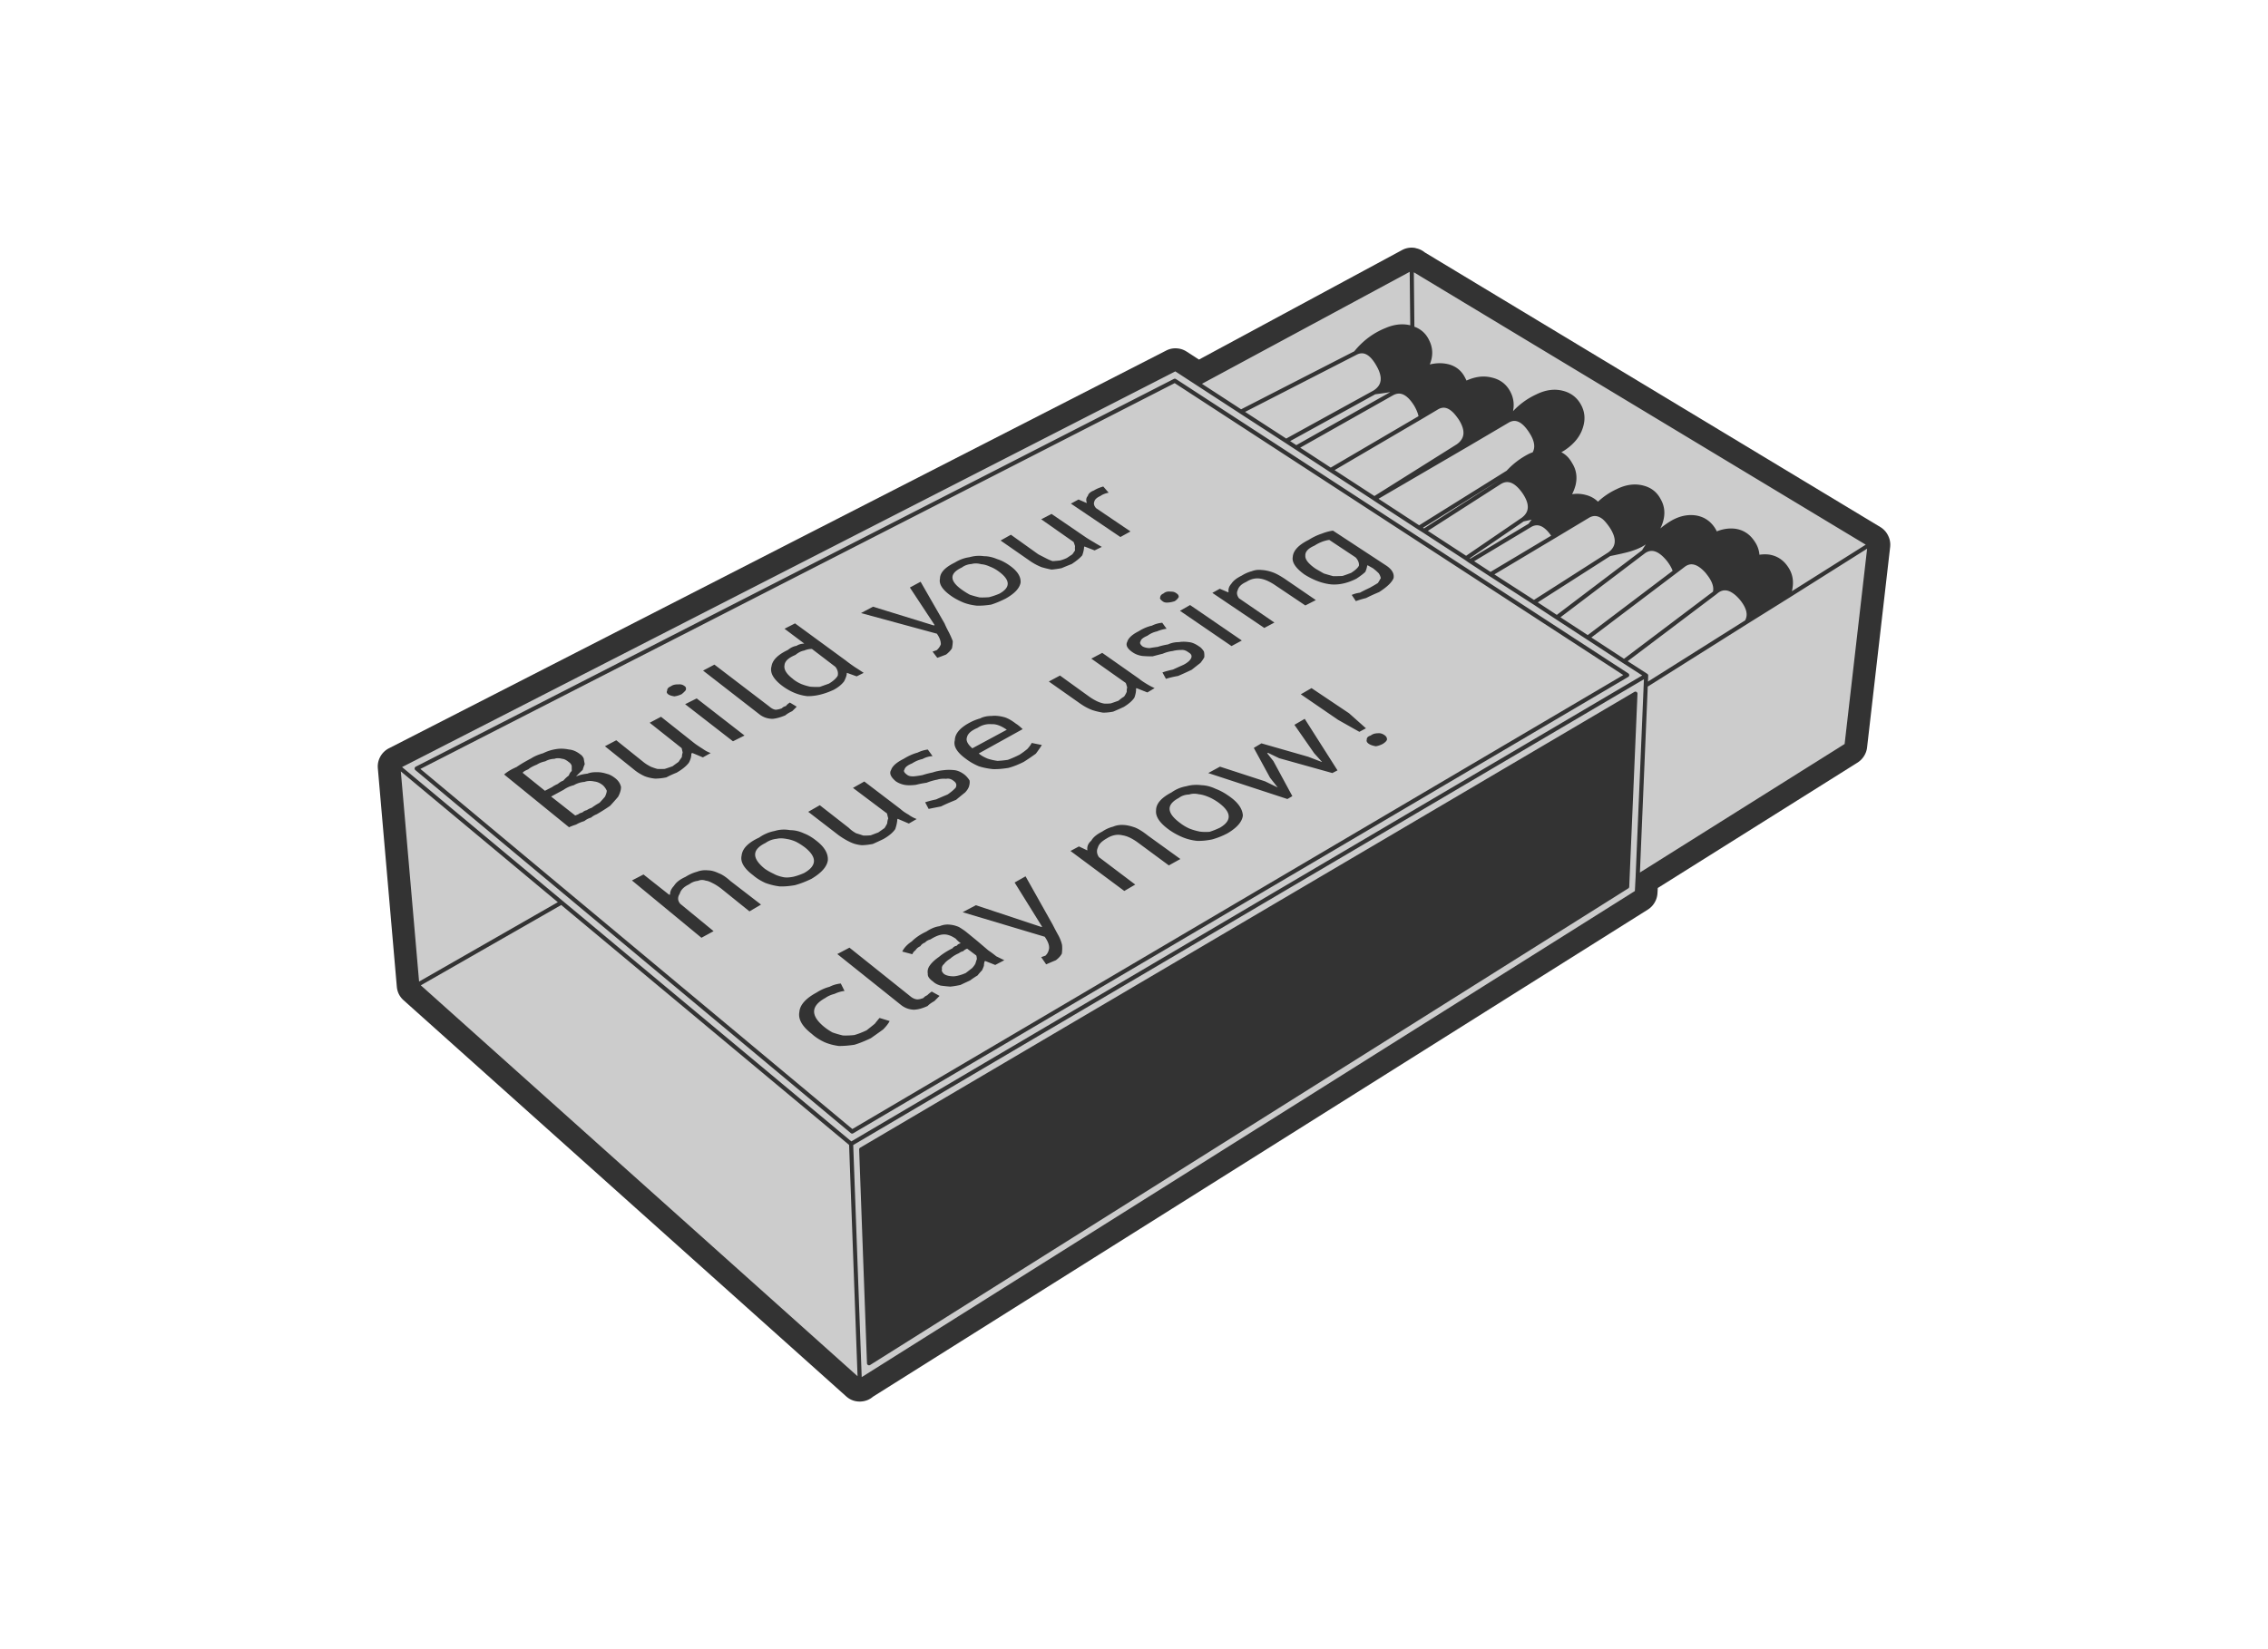 <svg xmlns="http://www.w3.org/2000/svg" viewBox="0 0 550 400"><path fill="#333" clip-rule="evenodd" d="M343.32 60.2a4.875 4.875 0 012.2 1.025l110.45 66.6a4.91 4.91 0 011.9 2.075c.439.88.607 1.805.5 2.775l-5.6 48.65a4.888 4.888 0 01-.75 2.075 5.038 5.038 0 01-1.575 1.575l-48.425 30.4-.075 1.275a4.99 4.99 0 01-.7 2.275 4.986 4.986 0 01-1.65 1.699l-187.89 118.14c-.861.734-1.869 1.127-3.025 1.175-1.333.048-2.5-.378-3.5-1.274l-107.3-96.051c-.983-.885-1.533-1.984-1.65-3.3l-4.6-52.95a4.89 4.89 0 01.6-2.85 4.95 4.95 0 012.1-2.025l188.45-96.45a4.861 4.861 0 012.525-.55 4.955 4.955 0 012.475.8l2.975 1.925 49.22-26.545a4.87 4.87 0 013.34-.5z" fill-rule="evenodd"/><path fill="#CCC" clip-rule="evenodd" fill-rule="evenodd" d="M447.8 180.75l-50.65 31.8-.2 3.85L208.5 334.9v.05L101.2 238.9l-4.6-52.95L285.05 89.5l5.45 3.55 51.85-27.95v.05L453.4 132.1z"/><path fill="#333" clip-rule="evenodd" d="M426.2 135.15c.899-.2 1.8-.25 2.7-.15 1.767.267 3.166 1.15 4.199 2.65 1.033 1.434 1.4 3.067 1.101 4.9a8.098 8.098 0 01-.55 2l-10.1 6.3c.966-1.567.582-3.433-1.15-5.6-.634-.767-1.25-1.35-1.85-1.75-1.467-1.033-2.851-1.083-4.15-.15l-.551.45c.4-1.4-.133-3.017-1.6-4.85-.199-.267-.4-.5-.6-.7-1.934-2-3.717-2.4-5.35-1.2l-2.101 1.6c-.233-.9-.767-1.883-1.601-2.95-2.133-2.6-4.133-3.233-6-1.9 1.634-2.833 3.801-5.1 6.5-6.8 2-1.267 4-1.767 6-1.5 1.768.267 3.167 1.133 4.201 2.6.332.467.582.95.75 1.45 1.6-.733 3.183-1 4.75-.8 1.732.267 3.116 1.15 4.149 2.65.83 1.13 1.25 2.38 1.25 3.75zm-42.75-31.8c-.567 2.033-1.899 3.783-4 5.25-.567.4-1.25.783-2.05 1.15 1.467.4 2.6 1.333 3.4 2.8.966 1.5 1.232 3.167.799 5-.266 1.033-.717 2.05-1.35 3.05 1.4-.4 2.75-.433 4.051-.1 1.299.3 2.366.934 3.199 1.9a16.411 16.411 0 014.75-3.3c2.133-1.067 4.167-1.35 6.1-.85 1.768.434 3.067 1.434 3.9 3 .9 1.533 1.1 3.2.6 5-.533 2.033-1.833 3.8-3.899 5.3-.967.7-2.25 1.283-3.851 1.75-.899.267-2.5.633-4.799 1.1 2.199-1.6 2.366-3.833.5-6.7-.634-.934-1.234-1.65-1.801-2.15-1.3-1.034-2.6-1.167-3.9-.4l-8.25 4.95a18.634 18.634 0 00-.1-.2c-1.867-2.8-3.767-3.633-5.699-2.5a13.442 13.442 0 011.85-2.2l-3.6.8c2.166-1.6 2.266-3.833.299-6.7-1.933-2.733-3.883-3.517-5.85-2.35.6-.9 1.25-1.7 1.95-2.4 1.467-1.6 3.149-2.9 5.05-3.9.434-.233.85-.4 1.25-.5.934-1.466.7-3.283-.699-5.45-1.834-2.867-3.717-3.75-5.65-2.65 1.934-2.667 4.316-4.65 7.15-5.95 2.166-1.067 4.232-1.333 6.199-.8 1.733.466 3.033 1.466 3.9 3 .9 1.567 1.08 3.25.55 5.05zM342.5 79.6c1.7.533 2.917 1.6 3.65 3.2.8 1.6.883 3.283.25 5.05-.167.5-.367.95-.6 1.35 1.899-.667 3.699-.783 5.399-.35 1.733.467 2.983 1.533 3.75 3.2.167.3.316.617.45.95a.627.627 0 01.25-.15c2.166-1.033 4.217-1.283 6.15-.75 1.766.433 3.082 1.433 3.949 3s1.051 3.25.551 5.05a7.554 7.554 0 01-.9 2.05l-9.25 5.45c-.768.167-1.617.333-2.551.5 2.201-1.6 2.384-3.833.551-6.7-.233-.333-.467-.65-.7-.95-1.634-2.066-3.283-2.617-4.95-1.65l-3.949 2.35c-.134-.934-.534-1.967-1.201-3.1-1.799-2.867-3.699-3.767-5.699-2.7.3-.4.616-.767.949-1.1l-.399.1c-.899.2-2.517.45-4.851.75 2.301-1.466 2.601-3.683.9-6.65-1.666-2.967-3.5-3.933-5.5-2.9 2.066-2.567 4.566-4.433 7.5-5.6 2.2-.933 4.267-1.083 6.2-.45.03 0 .05.017.05.05zm52.1 135.45l-183.85 115.6-1.9-51.85L396.6 168.25l-2 46.8z" fill-rule="evenodd"/><path stroke-linejoin="round" d="M422.9 136.55c-2.7 1.667-4.867 3.933-6.5 6.8 1.3-.933 2.684-.883 4.15.15.6.4 1.216.983 1.85 1.75 1.732 2.167 2.116 4.033 1.15 5.6l10.1-6.3c.267-.633.449-1.3.55-2 .3-1.833-.067-3.467-1.101-4.9-1.033-1.5-2.433-2.383-4.199-2.65-.9-.1-1.801-.05-2.7.15-1.1.23-2.2.7-3.3 1.4zm10.75 8l19.75-12.45-111.05-66.95.15 14.45c1.7.533 2.917 1.6 3.65 3.2.8 1.6.883 3.283.25 5.05-.167.5-.367.95-.6 1.35 1.899-.667 3.699-.783 5.399-.35 1.733.467 2.983 1.533 3.75 3.2.167.3.316.617.45.95a.627.627 0 01.25-.15c2.166-1.033 4.217-1.283 6.15-.75 1.766.433 3.082 1.433 3.949 3s1.051 3.25.551 5.05a7.554 7.554 0 01-.9 2.05l.25-.15c1.934-2.667 4.316-4.65 7.15-5.95 2.166-1.067 4.232-1.333 6.199-.8 1.733.466 3.033 1.466 3.9 3 .9 1.566 1.083 3.25.55 5.05-.567 2.033-1.899 3.783-4 5.25-.567.4-1.25.783-2.05 1.15 1.467.4 2.6 1.333 3.4 2.8.966 1.5 1.232 3.167.799 5-.266 1.033-.717 2.05-1.35 3.05 1.4-.4 2.75-.433 4.051-.1 1.299.3 2.366.934 3.199 1.9a16.411 16.411 0 014.75-3.3c2.133-1.067 4.167-1.35 6.1-.85 1.768.434 3.067 1.434 3.9 3 .9 1.533 1.1 3.2.6 5-.533 2.033-1.833 3.8-3.899 5.3-.967.7-2.25 1.283-3.851 1.75-.899.267-2.5.633-4.799 1.1l-18.3 11.7 5.551 3.65 21.05-15.95c1.634-2.833 3.801-5.1 6.5-6.8 2-1.267 4-1.767 6-1.5 1.768.267 3.167 1.133 4.201 2.6.332.467.582.95.75 1.45 1.6-.733 3.183-1 4.75-.8 1.732.267 3.116 1.15 4.149 2.65.833 1.133 1.25 2.383 1.25 3.75m27.2-3.05l-5.6 48.65-50.65 31.801-.2 3.85-188.45 118.5v.05l-107.3-96.05-4.6-52.95 188.45-96.45 5.449 3.55 51.85-27.95v.05m-51.85 27.9l10.45 6.8 27.8-14.25c2.066-2.567 4.566-4.433 7.5-5.6 2.2-.933 4.267-1.083 6.2-.45.032 0 .049.017.05.05m3.3 9.6c-.268.1-.534.217-.801.35a18.255 18.255 0 00-6.4 4.75c-.333.333-.649.7-.949 1.1 2-1.066 3.9-.167 5.699 2.7.667 1.133 1.067 2.167 1.201 3.1l3.949-2.35c1.867-2.6 4.167-4.55 6.9-5.85m-6.9 5.85c1.667-.967 3.316-.417 4.95 1.65.233.3.467.617.7.95 1.833 2.867 1.65 5.1-.551 6.7a70.399 70.399 0 002.551-.5l9.25-5.45m.25-.15c1.934-1.1 3.816-.217 5.65 2.65 1.399 2.167 1.633 3.983.699 5.45 1.667-.7 3.316-.883 4.95-.55.167.033.316.083.45.15m-5.4.4c-.4.1-.816.267-1.25.5-1.9 1-3.583 2.3-5.05 3.9-.7.7-1.351 1.5-1.95 2.4 1.967-1.167 3.917-.383 5.85 2.35 1.967 2.867 1.867 5.1-.299 6.7l3.6-.8c.467-.133.85-.25 1.15-.35 1.633-.533 2.916-1.167 3.85-1.9s1.717-1.517 2.35-2.35m-7.35 4.6a13.45 13.45 0 00-1.85 2.2c1.933-1.133 3.832-.3 5.699 2.5l.1.2 8.25-4.95c.701-1 1.5-1.917 2.4-2.75m-16.45 5l-14.5 8.7 4.899 3.2 15.399-9.2m-20.3 6l-1-.7-10.201-6.65-1.2-.75-10.801-7.05-.049-.05-10.6-6.9-8.351-5.45-2.449-1.6-10.95-7.1m71.05 46.25l-10.55-6.8m7.85-13.3l-13.75 9.4m-10.2-6.65l18.4-11.8m34.85 16.85c1.867-1.333 3.867-.7 6 1.9.834 1.066 1.367 2.05 1.601 2.95l2.101-1.6c1.6-2.833 3.75-5.1 6.449-6.8.467-.3.9-.533 1.301-.7m-7.75 7.5c1.633-1.2 3.416-.8 5.35 1.2.199.2.4.434.6.7 1.467 1.833 2 3.45 1.6 4.85l.551-.45m-31.3-18.2c1.301-.767 2.601-.633 3.9.4.566.5 1.167 1.216 1.801 2.15 1.866 2.867 1.699 5.1-.5 6.7m-293.7 51.55l39.55 32.95 70.25 58.55 192.8-113.6-5.351-3.45-8.799-5.75-7.5-4.9m38.3-5.95l-22 16.6m-8.8-5.75l21.149-16m-40.5-24.1l-21.55 13.45m-15.4-42.4c2-1.033 3.834-.067 5.5 2.9 1.7 2.967 1.4 5.184-.9 6.65 2.334-.3 3.951-.55 4.851-.75l.399-.1m-24.25 14.25l23.3-13.15m-4.3-.25l-21.449 11.8m111.65 43.9l-24.451 15.4-1.949 46.301m-2.55 2.5l-183.85 115.6-1.9-51.85 187.75-110.55-2 46.8zm4.6-51.2l-.101 2.4m-4.5-2.5l-187.95 110.7-105.6-88.05 183.85-94.05 109.7 71.4zm-71.9-49.75l21.851-12.8m9.05 6.95l-20.299 12.75m.05.05l22.801-13.3m-254.95 131.25l34.95-20m70.25 58.55l2.1 57.45" stroke="#333" stroke-linecap="round" clip-rule="evenodd" stroke-miterlimit="3" fill="none"/><path fill="#333" clip-rule="evenodd" d="M263.5 122l.05-.1c-.233-.633-.15-1.167.25-1.6.133-.567.633-1.017 1.5-1.35.566-.367 1.316-.684 2.25-.95l1.3 1.5c-.833.167-1.5.434-2 .8-.9.4-1.4.883-1.5 1.45-.167.467-.017.967.45 1.5l8.35 5.65-2.45 1.35-12-8.1 1.85-1 1.95.85zm3.7 10.65l-1.75.85-2.45-.95-.1.1c-.033.633-.183 1.317-.45 2.05-.533.633-1.383 1.333-2.55 2.1-.933.367-1.75.7-2.45 1-.833.167-1.65.283-2.45.35a24.132 24.132 0 01-2.45-.6c-1-.4-1.95-.917-2.85-1.55l-7.05-4.9 2.5-1.4 6.65 4.75c.633.333 1.25.65 1.85.95.5.267 1.034.5 1.6.7a40.515 40.515 0 001.75-.15c.467-.1 1.033-.3 1.7-.6l1.35-.9c.267-.367.483-.684.65-.95a5.503 5.503 0 010-1.05c-.133-.434-.25-.767-.35-1l-7.85-5.5 2.5-1.3 8.5 5.8c.467.3 1.1.683 1.9 1.15.53.33 1.13.68 1.8 1.05zm6.15 23.05c.267-.934 1.2-1.8 2.8-2.6 1.066-.667 2.133-1.117 3.199-1.35a6.706 6.706 0 012.5-.7l1.051 1.45c-.768.1-1.551.317-2.35.65-.801.167-1.567.517-2.301 1.05-1.033.433-1.583.883-1.65 1.35-.266.367-.1.783.5 1.25.434.233.984.367 1.65.4.533-.1 1.2-.2 2-.3.7-.233 1.533-.433 2.5-.6a6.164 6.164 0 012.6-.55c.768-.133 1.601-.133 2.5 0 .734.067 1.551.417 2.451 1.05.366.2.75.6 1.149 1.2.101.367.134.833.101 1.4-.201.4-.518.867-.951 1.4-.566.433-1.266.983-2.1 1.65-1.267.6-2.367 1.1-3.3 1.5-1.134.2-2.116.433-2.95.7l-.85-1.55c.633-.233 1.482-.467 2.55-.7.8-.367 1.649-.75 2.55-1.15.9-.467 1.5-.967 1.801-1.5.332-.6.149-1.1-.551-1.5-.6-.467-1.199-.667-1.8-.6-.767 0-1.45.083-2.05.25-.834.1-1.634.317-2.4.65-.934.233-1.767.45-2.5.65-.934 0-1.767-.033-2.5-.1-.9-.133-1.684-.433-2.35-.9-1.27-.87-1.7-1.7-1.3-2.5zm-6.05 2.65l8.9 6.25c.433.367 1.066.8 1.899 1.3.601.367 1.234.7 1.9 1l-1.75 1.05-2.65-1.05-.1.1c.033.633-.1 1.367-.4 2.2-.466.733-1.316 1.483-2.549 2.25-1 .467-1.867.85-2.6 1.15-.833.167-1.65.25-2.45.25a16.575 16.575 0 01-2.55-.6c-1-.367-2-.9-3-1.6l-7.6-5.35 2.7-1.45 7 5.05a13.6 13.6 0 001.9 1.15 7.143 7.143 0 001.8.6 9.106 9.106 0 001.65-.05 74.21 74.21 0 001.85-.65c.5-.434.95-.767 1.35-1 .3-.434.517-.833.65-1.2-.033-.333 0-.667.1-1-.133-.5-.25-.867-.35-1.1l-8.35-5.9 2.65-1.4zm30.5-14.7l.149-.05c-.134-.7.083-1.367.649-2 .467-.733 1.317-1.4 2.551-2a8.57 8.57 0 012.4-1.05c.766-.3 1.566-.4 2.399-.3.8.033 1.683.217 2.649.55.768.267 1.734.783 2.9 1.55l7.6 5.2-2.549 1.3-7.15-4.8c-1.4-.967-2.65-1.534-3.75-1.7-1.167-.2-2.316.067-3.45.8-1.134.5-1.817 1.167-2.05 2-.301.6-.2 1.25.3 1.95l8.601 5.9-2.451 1.3-12.6-8.5 1.801-1 2 .85zm-12.45.3c.334.2.5.483.5.85-.199.367-.516.7-.949 1-.566.2-1.15.316-1.75.35-.533.034-.95-.083-1.25-.35-.5-.367-.684-.667-.551-.9.033-.433.301-.75.801-.95.434-.4 1.033-.55 1.8-.45.53-.03 1 .12 1.4.45zm3.25 2.8l12.551 8.6-2.5 1.35-12.5-8.55 2.45-1.4zm34.65-18.05l12.65 8.3c1.566.967 2.25 2.033 2.05 3.2-.366 1-1.533 2.133-3.5 3.4-1.333.567-2.384 1.05-3.149 1.45-.934.233-1.768.483-2.5.75l-1-1.5c.6-.267 1.266-.45 2-.55.6-.333 1.399-.733 2.399-1.2.833-.467 1.483-.85 1.95-1.15.3-.466.533-.867.699-1.2a3.241 3.241 0 00-.5-1.15 12.564 12.564 0 00-1.449-1.25l-1.25-.7-.1.1a5.813 5.813 0 01-.451 1.5c-.433.433-1.149.983-2.149 1.65-2.101 1.067-4.116 1.533-6.05 1.4-2.134-.2-4.316-1-6.551-2.4-2.133-1.533-3.083-2.95-2.85-4.25.1-1.533 1.383-2.917 3.85-4.15 1.067-.667 2.117-1.167 3.15-1.5.93-.37 1.85-.62 2.75-.75zm-.9 2.25c-1.199.167-2.399.633-3.6 1.4-1.533.667-2.267 1.483-2.199 2.45-.067.9.766 1.95 2.5 3.15.566.333 1.232.717 2 1.15.766.233 1.516.45 2.25.65.666 0 1.416-.017 2.25-.05.633-.2 1.332-.45 2.1-.75 1-.633 1.633-1.217 1.9-1.75.066-.667-.201-1.333-.801-2l-6.4-4.25zm-1.75 53.85l-1.899-2.1-4.8-6.9 2.5-1.45 7.949 12.5-1.25.65-12.899-3.6-2.7-1.3-.199.1 1.5 1.9 4.6 8.5-1.2.7-19.2-6.3 2.85-1.55 10.9 3.55 3.1 1.5-1.85-2.35-3.949-7.25 1.85-1.1 11.35 3.25 3.25 1.25h.1zm14.7-4.35c-.601.3-1.15.483-1.65.55-.667-.1-1.217-.283-1.65-.55-.5-.333-.684-.684-.55-1.05-.033-.466.283-.8.95-1 .467-.367 1.05-.55 1.75-.55.533-.067 1.066.083 1.6.45.434.3.633.667.6 1.1-.1.33-.45.68-1.05 1.05zm-5.65-2.95l-5.15-2.9-9.05-6.2 2.601-1.5 9.1 6.1 4.1 3.65-1.6.85zm-57.1 22.6c.767.033 1.7.25 2.799.65.867.367 1.867 1 3 1.9l7.9 5.699-2.8 1.551-7.45-5.5c-1.4-1.033-2.667-1.634-3.8-1.801-1.267-.299-2.533-.049-3.8.75-1.233.701-1.95 1.434-2.15 2.201-.367.766-.283 1.549.25 2.35l8.801 6.65-2.651 1.549-13.05-9.7 2.05-1.1 2 .949.05-.05c-.133-.866.183-1.634.95-2.3.434-.801 1.317-1.533 2.65-2.2a8.218 8.218 0 012.65-1.2c.77-.33 1.63-.47 2.6-.4zm18.2-7.45c-.867-.2-1.65-.183-2.35.05-1 .033-1.85.316-2.551.85-3.1 1.633-2.949 3.683.451 6.15.6.467 1.299.884 2.1 1.25.732.3 1.583.55 2.55.75a11.32 11.32 0 002.399.05c.834-.267 1.667-.6 2.5-1 2.967-1.733 2.817-3.783-.449-6.15-.768-.533-1.5-.95-2.2-1.25-.93-.4-1.75-.63-2.45-.7zm7.3.45c2.133 1.467 3.25 3.033 3.35 4.7-.167 1.5-1.4 2.933-3.7 4.299a18.319 18.319 0 01-3.75 1.5c-1.3.268-2.517.384-3.649.351a12.77 12.77 0 01-3.451-.851c-1.266-.533-2.383-1.149-3.35-1.85-2.267-1.633-3.316-3.2-3.15-4.7 0-1.6 1.25-3.05 3.75-4.35a8.633 8.633 0 013.601-1.5c1.167-.333 2.399-.417 3.7-.25 1.1.033 2.25.333 3.449.9 1 .37 2.07.95 3.2 1.75zm-103-37l-4.8-3.6 2.55-1.3 12.3 9c.633.5 1.367 1.033 2.2 1.6.633.4 1.35.867 2.15 1.4l-1.7.85-2.35-.85-.05.05c0 .5-.217 1.167-.65 2-.567.767-1.4 1.45-2.5 2.05-2.3 1.066-4.434 1.583-6.4 1.55-2.2-.233-4.3-1.117-6.3-2.65-2.033-1.6-2.833-3.133-2.4-4.6.233-1.5 1.55-2.817 3.95-3.95.7-.566 1.4-.9 2.1-1 .5-.33 1.13-.52 1.9-.55zm-.05 1.7c-.667.1-1.367.45-2.1 1.05-1.7.7-2.583 1.533-2.65 2.5-.2 1 .45 2.083 1.95 3.25.566.5 1.267.933 2.1 1.3.667.267 1.383.483 2.15.65.7.066 1.483.083 2.35.05.566-.2 1.316-.467 2.25-.8 1.033-.633 1.733-1.267 2.1-1.9.167-.733-.017-1.45-.55-2.15l-5.7-4.35c-.67 0-1.3.13-1.9.4zm16.7-10.65l14.75 4.55.2-.1-6-9.1 2.6-1.4 5.8 10.1c.3.7.667 1.45 1.1 2.25.333.667.633 1.35.9 2.05 0 .533-.067 1.117-.2 1.75-.3.5-.767 1-1.4 1.5-.833.333-1.55.6-2.15.8l-1.15-1.5c.3-.1.633-.217 1-.35a3.577 3.577 0 001-1.4c.034-.767-.283-1.633-.95-2.6l-18.4-5 2.9-1.55zm33.05-10.05c1.934 1.333 2.85 2.733 2.75 4.2-.233 1.367-1.45 2.667-3.65 3.9-1.267.633-2.433 1.117-3.5 1.45-1.267.2-2.433.284-3.5.25-1.2-.133-2.267-.383-3.2-.75-1.2-.5-2.216-1.05-3.05-1.65-2.067-1.467-2.95-2.85-2.65-4.15 0-1.433 1.2-2.733 3.6-3.9 1.133-.7 2.316-1.133 3.55-1.3a8.245 8.245 0 013.5-.25c1.033 0 2.1.233 3.2.7.97.3 1.95.8 2.95 1.5zm-4.65.35c-.8-.367-1.517-.567-2.15-.6-.833-.233-1.617-.25-2.35-.05-.9.066-1.683.35-2.35.85-3.066 1.434-3.033 3.25.1 5.45.567.4 1.183.783 1.85 1.15.7.233 1.483.45 2.35.65.667.034 1.433.017 2.3-.05.8-.2 1.633-.483 2.5-.85 2.8-1.533 2.7-3.367-.3-5.5-.67-.47-1.32-.82-1.95-1.05zm-66.85 23.75l13.3 10.15c.533.467 1.05.733 1.55.8.467-.033.967-.15 1.5-.35.233-.267.567-.45 1-.55.167-.267.483-.55.95-.85l1.65 1c-.267.3-.633.667-1.1 1.1-.667.3-1.217.633-1.65 1-1.1.467-2.117.75-3.05.85-1.133 0-2.15-.317-3.05-.95l-13.85-10.75 2.75-1.45zm-9.7 7.7c-.7-.1-1.2-.267-1.5-.5-.367-.267-.45-.566-.25-.9-.034-.433.267-.783.9-1.05.467-.333 1.083-.483 1.85-.45a1.911 1.911 0 011.45.4c.333.2.434.534.3 1a6.12 6.12 0 01-1.05 1c-.6.27-1.17.43-1.7.5zm-3.25 4.95l8.2 6.5c.5.367 1.15.8 1.95 1.3.6.434 1.233.767 1.9 1l-1.9 1.05-2.5-1.05-.3.1c.034.7-.167 1.45-.6 2.25-.633.833-1.617 1.633-2.95 2.4-1.067.434-1.9.817-2.5 1.15-.967.2-1.883.3-2.75.3-.967-.1-1.817-.3-2.55-.6a11.598 11.598 0 01-2.75-1.75l-6.85-5.5 2.75-1.45 6.55 5.25c.434.367 1.033.75 1.8 1.15.466.2 1 .383 1.6.55.467.033 1.067.033 1.8 0a44.685 44.685 0 001.9-.65c.533-.4 1.017-.75 1.45-1.05.3-.467.566-.85.8-1.15.033-.466.1-.833.2-1.1-.1-.5-.184-.867-.25-1.1l-7.75-6.15 2.75-1.45zm8.65-4.45l11.6 9-2.8 1.4-11.6-9 2.8-1.4zm-29.2 18.85l.05.05c.733-.333 1.617-.55 2.65-.65.633-.267 1.4-.383 2.3-.35.7-.034 1.517.1 2.45.4.6.133 1.267.483 2 1.05.767.6 1.233 1.317 1.4 2.15 0 .7-.233 1.483-.7 2.35a67.459 67.459 0 01-1.95 2.2 48.182 48.182 0 01-3.25 2.05 4.384 4.384 0 00-1.35.8c-.6.167-1.15.45-1.65.85a9.233 9.233 0 00-2 .85c-.733.233-1.3.45-1.7.65l-15.75-12.8c.767-.667 1.767-1.267 3-1.8.967-.667 2.15-1.367 3.55-2.1.767-.5 1.733-.917 2.9-1.25 1-.5 2.05-.833 3.15-1 .967-.167 2.017-.133 3.15.1.9.066 1.8.45 2.7 1.15.333.2.617.533.85 1 .066.4.15.867.25 1.4-.167.367-.333.833-.5 1.4-.47.43-.98.93-1.55 1.5zm-1.1-1.25v-1.2c-.1-.4-.333-.717-.7-.95-.6-.5-1.133-.767-1.6-.8-.733-.2-1.367-.2-1.9 0-.833.033-1.567.233-2.2.6-.8.167-1.483.434-2.05.8-.934.367-1.633.75-2.1 1.15-.8.333-1.25.617-1.35.85l5.4 4.35 1.75-.9c.3-.233.75-.483 1.35-.75.533-.433.983-.7 1.35-.8.433-.5.883-.917 1.35-1.25.13-.43.37-.8.7-1.1zm7.6 3.5c-.7-.566-1.4-.883-2.1-.95-.9-.2-1.7-.167-2.4.1-.933.067-1.8.333-2.6.8-.933.233-1.75.6-2.45 1.1l-3.05 1.65 5.85 4.6c.067-.034.317-.133.75-.3.167-.167.5-.316 1-.45.267-.267.617-.45 1.05-.55.4-.267.783-.45 1.15-.55a17.459 17.459 0 011.95-1.25c.5-.533.934-1.017 1.3-1.45.267-.533.417-1.017.45-1.45-.2-.47-.5-.9-.9-1.3zm9.8 21.6l6.2 4.9h.25c-.033-.733.283-1.449.95-2.15.5-.833 1.417-1.549 2.75-2.149.967-.601 1.9-1.017 2.8-1.25a5.587 5.587 0 012.65-.351c.8 0 1.684.234 2.65.701.833.299 1.783.933 2.85 1.899l7.4 5.7-2.8 1.65-6.95-5.601c-.767-.567-1.4-.967-1.9-1.2-.733-.4-1.316-.617-1.75-.65-.667-.232-1.3-.217-1.9.051-.767.066-1.483.35-2.15.85-1.233.566-1.983 1.316-2.25 2.25-.567.867-.533 1.684.1 2.45l8.1 6.649-2.95 1.601-16.85-13.899 2.8-1.45zm90.35-36.55c.4.233.934.667 1.6 1.3l-10.65 5.9c.533.467 1.25.883 2.15 1.25.667.233 1.467.417 2.4.55a26.679 26.679 0 002.5-.25c.833-.3 1.784-.717 2.85-1.25.667-.434 1.3-.9 1.9-1.4.5-.566.85-1.05 1.05-1.45l2.45.5c-.367.6-.85 1.3-1.45 2.1-.967.7-1.95 1.367-2.95 2-1.333.667-2.566 1.15-3.7 1.45-1.434.233-2.684.333-3.75.3-1.267-.133-2.417-.367-3.45-.7-1.167-.5-2.183-1.083-3.05-1.75-2.233-1.6-3.15-3.117-2.75-4.55.033-1.6 1.25-3.034 3.65-4.3.733-.4 1.566-.733 2.5-1 .767-.4 1.7-.6 2.8-.6.833-.1 1.783-.017 2.85.25.87.2 1.88.75 3.05 1.65zm-5.95.1c-1.2-.1-2.333.2-3.4.9-1.5.633-2.35 1.383-2.55 2.25-.3.8.133 1.7 1.3 2.7l8.35-4.5c-1.37-.97-2.6-1.42-3.7-1.35zm-20.5 12.25c.333.3.883.434 1.65.4.5-.034 1.2-.133 2.1-.3.7-.233 1.533-.45 2.5-.65.767-.267 1.667-.45 2.7-.55.767-.1 1.633-.1 2.6 0 .767.1 1.55.45 2.35 1.05.433.333.85.8 1.25 1.4.1.367.067.85-.1 1.45-.133.467-.45.967-.95 1.5-.667.533-1.4 1.133-2.2 1.8-1.5.6-2.717 1.133-3.65 1.6-1.2.233-2.2.433-3 .6l-.85-1.6c.667-.233 1.55-.467 2.65-.7.9-.4 1.833-.8 2.8-1.2.867-.6 1.517-1.15 1.95-1.65.333-.633.167-1.184-.5-1.65-.566-.466-1.167-.633-1.8-.5-.8-.066-1.517 0-2.15.2-.9.167-1.767.417-2.6.75-.934.133-1.783.3-2.55.5-1.033.133-1.9.15-2.6.05a5.745 5.745 0 01-2.25-.85c-1.3-1.067-1.7-2-1.2-2.8.3-.933 1.317-1.833 3.05-2.7 1.133-.7 2.25-1.2 3.35-1.5.833-.4 1.667-.65 2.5-.75l1.15 1.6c-.833.034-1.65.267-2.45.7-.9.2-1.733.55-2.5 1.05-1.133.467-1.75.967-1.85 1.5-.3.33-.1.75.6 1.25zm2.35 10.75l-1.9 1.1-2.7-1.15-.1.15c-.033.7-.2 1.483-.5 2.35-.567.834-1.517 1.634-2.85 2.4-.967.467-1.833.867-2.6 1.2-1.066.2-1.966.3-2.7.3-.967-.1-1.817-.316-2.55-.65-.966-.433-1.966-1.016-3-1.75l-7.4-5.7 2.8-1.6 7.05 5.5c.5.5 1.083.933 1.75 1.299.567.167 1.133.351 1.7.551.466.033 1.083.017 1.85-.051.534-.199 1.15-.433 1.85-.699.567-.4 1.067-.75 1.5-1.051.3-.467.517-.85.65-1.149.034-.467.117-.867.25-1.2-.133-.5-.233-.9-.3-1.2l-8.25-6.2 2.75-1.55 8.8 6.7c.467.434 1.117.883 1.95 1.35.57.43 1.22.78 1.95 1.05zm-34.65 13.3c.567.333 1.333.601 2.3.8.633.133 1.45.1 2.45-.1.833-.2 1.7-.5 2.6-.9 3.133-1.767 3.184-3.85.15-6.25-.767-.566-1.483-1.017-2.15-1.35-.767-.334-1.483-.551-2.15-.65-.967-.199-1.8-.217-2.5-.05-1 .101-1.9.433-2.7 1-3.3 1.601-3.367 3.683-.2 6.25.6.43 1.33.85 2.2 1.25zm-3.55-8.8a9.599 9.599 0 013.75-1.6c1.2-.367 2.45-.434 3.75-.201 1.133 0 2.267.268 3.4.801.967.366 1.95.949 2.95 1.75 2 1.533 2.933 3.133 2.8 4.8-.233 1.533-1.55 3.017-3.95 4.45-1.434.699-2.784 1.217-4.05 1.55-1.333.233-2.55.333-3.65.3a15.73 15.73 0 01-3.5-.85c-1.167-.533-2.15-1.15-2.95-1.85-2.233-1.668-3.167-3.268-2.8-4.801.17-1.67 1.58-3.12 4.25-4.35zm21.9 26.7l14.7 11.75c.533.467 1.1.734 1.7.801.467 0 .983-.117 1.55-.35.2-.268.5-.484.9-.65.3-.301.667-.6 1.1-.9l1.9 1.051-1.25 1.25c-.767.433-1.317.832-1.65 1.199-1.233.566-2.333.867-3.3.9a5.221 5.221 0 01-3.15-1.15l-15.45-12.35 2.95-1.55zm-12.15 15.6c.133-1.7 1.517-3.267 4.15-4.7 1.067-.666 2.117-1.133 3.15-1.4a7.528 7.528 0 012.75-.799l.9 1.799a7.66 7.66 0 00-2.4.701c-.9.232-1.65.566-2.25 1-3.533 1.933-3.633 4.266-.3 7 .567.466 1.233.916 2 1.35.733.267 1.583.517 2.55.75.867.033 1.784 0 2.75-.1.867-.234 1.867-.617 3-1.15.767-.6 1.434-1.134 2-1.6.467-.601.85-1.067 1.15-1.4l2.45.75c-.333.633-.867 1.316-1.6 2.05-.966.7-1.95 1.399-2.95 2.101-1.533.732-2.867 1.266-4 1.6-1.333.199-2.583.3-3.75.3-1.3-.167-2.483-.483-3.55-.95-1.2-.566-2.216-1.233-3.05-2-2.33-1.8-3.33-3.57-3-5.3zm58.85-20.7l-6.65-10.699 2.65-1.5 6.6 11.75c.4.799.85 1.649 1.35 2.549.434.801.733 1.584.9 2.351.066.667.05 1.366-.05 2.101-.3.566-.783 1.1-1.45 1.6-.967.4-1.75.732-2.35 1l-1.2-1.75c.267-.1.6-.217 1-.35.467-.4.767-.967.9-1.701.1-.799-.25-1.766-1.05-2.899l-19.9-5.95 3.2-1.699 15.95 5.299.1-.1zm-13.9 8.4c-.1.199-.167.566-.2 1.1-.1.301-.25.667-.45 1.1-.333.334-.7.75-1.1 1.25-.567.334-1.167.734-1.8 1.201-.933.433-1.717.799-2.35 1.1-.933.199-1.75.333-2.45.4a36.79 36.79 0 01-2.35-.25c-.8-.234-1.417-.567-1.85-1-.9-.634-1.316-1.25-1.25-1.851-.133-.733.033-1.417.5-2.05.5-.7 1.233-1.384 2.2-2.051.867-.732 1.967-1.433 3.3-2.1.233-.333.567-.533 1-.6.233-.334.567-.533 1-.6-.566-.434-.967-.801-1.2-1.101-1.067-.733-2.034-1.083-2.9-1.05-.9 0-1.983.4-3.25 1.199-.6.167-1.033.417-1.3.75-.533.201-.917.5-1.15.9-.533.233-.934.566-1.2 1-.367.267-.617.584-.75.95l-2.45-.649c.433-.9 1.2-1.717 2.3-2.451.933-.933 2.117-1.732 3.55-2.399 1.1-.733 2.167-1.167 3.2-1.3a4.994 4.994 0 012.7-.35c.633.066 1.3.25 2 .549a17.86 17.86 0 011.65 1.101c.9.733 1.816 1.483 2.75 2.25.867.733 1.767 1.5 2.7 2.3.6.4 1.25.883 1.95 1.45.533.267 1.183.583 1.95.95l-2.2 1.15-2.4-.951-.15.05zm-4.25-3.05c-.4.134-.717.334-.95.601-.433.101-.783.267-1.05.5-.8.333-1.5.767-2.1 1.3-.7.434-1.2.867-1.5 1.301-.467.399-.633.832-.5 1.299-.167.301 0 .684.5 1.15.533.367 1.316.551 2.35.551.867-.067 1.833-.334 2.9-.801a188.19 188.19 0 001.55-1.199c.367-.4.633-.768.8-1.101.133-.467.25-.833.35-1.101-.033-.399-.083-.683-.15-.85l-2.2-1.65z" fill-rule="evenodd"/></svg>